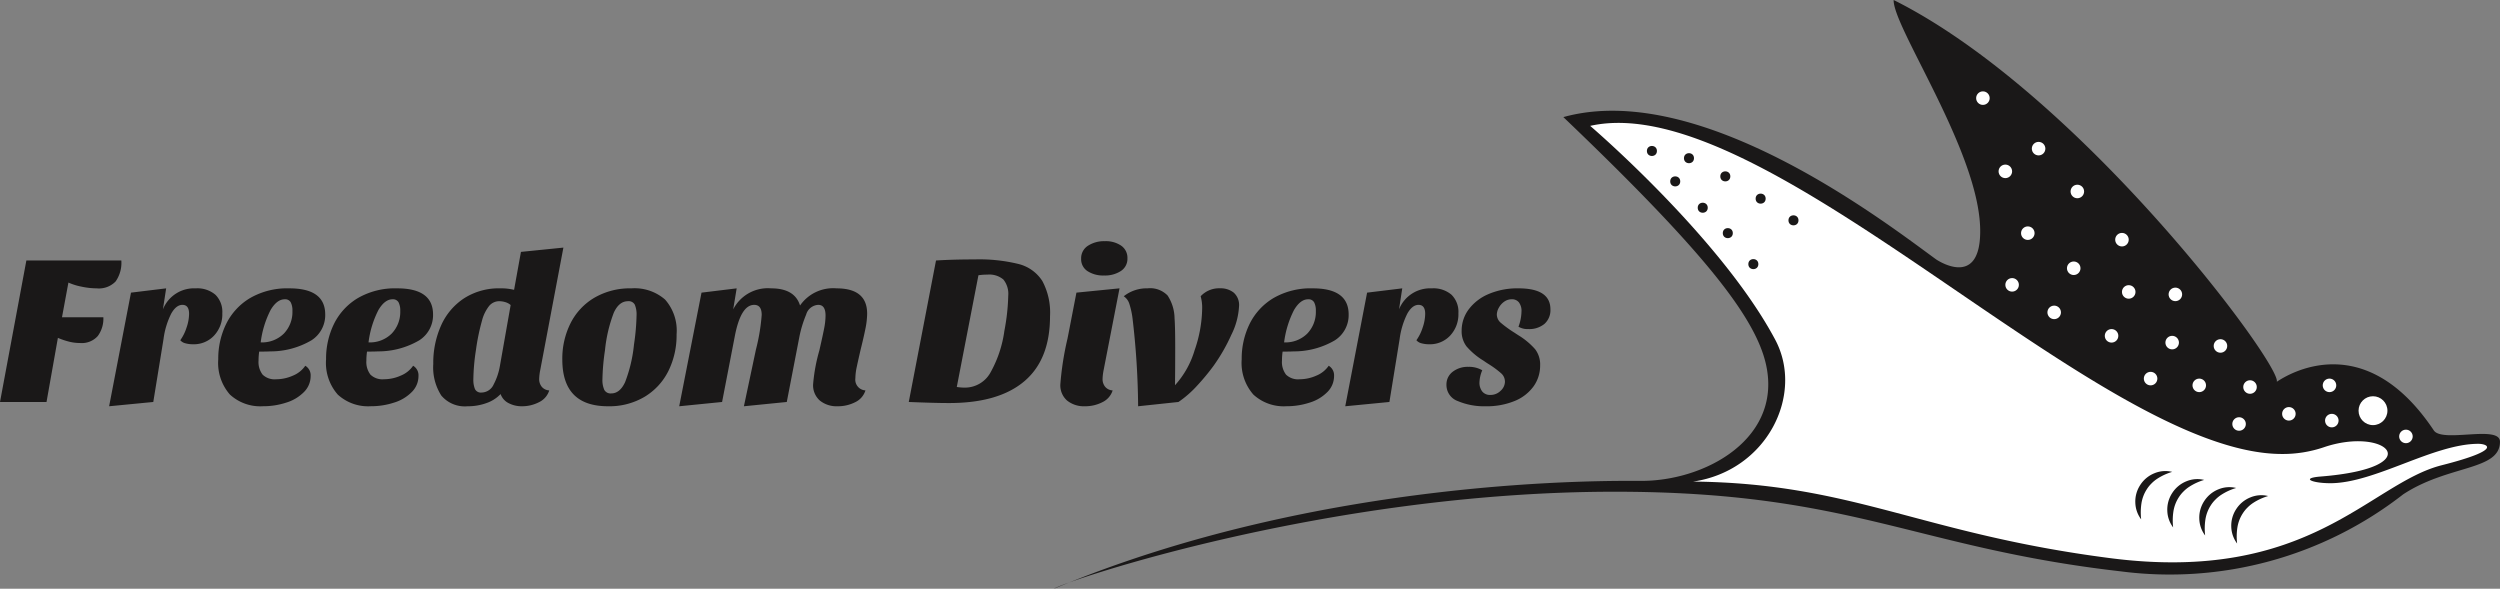 <svg xmlns="http://www.w3.org/2000/svg" width="268.213" height="63.166" viewBox="0 0 268.213 63.166"><rect x="0" y="0" width="268.213" height="63.166" fill="#808080" stroke="none"/><g transform="translate(-253.931 -29)"><g transform="translate(367 29)"><path d="M586.19,64.007c20,9.989,41.671,39.21,41.105,40.96,1.105-.74,9.373-5.993,16.844,5.215.918,1.377,7.1-.636,7.1,1.215,0,3.123-5.539,2.457-10.389,5.649a40.719,40.719,0,0,1-30.293,8.259c-22.137-2.534-28.868-8.544-54.284-8.544-30.817,0-59.126,9.649-60.178,10.412,28.89-12.092,59.775-11.574,63.027-11.574,7.44,0,16.2-5.239,12.9-14.064-1.87-5-7.67-11.978-21.269-24.965,14.748-4.1,34.795,11.484,40.02,15.286-.269-.2,4.811,3.482,4.7-3.241C595.353,80.271,586.1,66.91,586.19,64.007Z" transform="translate(-496.098 -64.007)" fill="#1a1818"/><path d="M592.68,86.462c18.976-4.239,54.473,35.2,74.212,35.2a13.657,13.657,0,0,0,4.462-.71c6.76-2.321,11.487,2.186-.3,3.129-2.212.177-.9.717,1.031.717,4.773,0,11.053-4.226,15.883-4.226.9,0,2.747.6-3.936,2.3-7.74,1.966-14.195,12.722-35.549,9.967-20.393-2.631-27.518-8.026-44.745-8.217,7.913-1.171,11.926-9.316,8.8-15.208C606.715,98.458,592.68,86.462,592.68,86.462Z" transform="translate(-535.146 -72.957)" fill="#fff" fill-rule="evenodd"/><g transform="translate(116.016 50.536)"><path d="M712.093,153.28a6.115,6.115,0,0,0-1.59.727,3.714,3.714,0,0,0-.628.512,3.5,3.5,0,0,0-.5.617,3.884,3.884,0,0,0-.576,1.489,6.51,6.51,0,0,0-.034,1.75,3.123,3.123,0,0,1-.627-1.788,3.232,3.232,0,0,1,.533-1.91,3.239,3.239,0,0,1,1.532-1.257A3.048,3.048,0,0,1,712.093,153.28Z" transform="translate(-697.84 -150.599)" fill="#1a1818"/><path d="M706.332,151.831a6.083,6.083,0,0,0-1.589.727,3.694,3.694,0,0,0-.628.512,3.5,3.5,0,0,0-.5.617,3.882,3.882,0,0,0-.576,1.488,6.535,6.535,0,0,0-.034,1.751,3.122,3.122,0,0,1-.627-1.788,3.233,3.233,0,0,1,.533-1.91,3.244,3.244,0,0,1,1.532-1.257A3.048,3.048,0,0,1,706.332,151.831Z" transform="translate(-695.511 -150.014)" fill="#1a1818"/><path d="M700.572,150.381a6.079,6.079,0,0,0-1.59.728,3.718,3.718,0,0,0-.628.512,3.476,3.476,0,0,0-.5.617,3.884,3.884,0,0,0-.577,1.488,6.536,6.536,0,0,0-.033,1.751,3.114,3.114,0,0,1-.627-1.788,3.235,3.235,0,0,1,.532-1.91,3.244,3.244,0,0,1,1.533-1.258A3.057,3.057,0,0,1,700.572,150.381Z" transform="translate(-693.182 -149.428)" fill="#1a1818"/><path d="M694.811,148.932a6.1,6.1,0,0,0-1.589.727,3.753,3.753,0,0,0-.628.512,3.527,3.527,0,0,0-.5.618,3.882,3.882,0,0,0-.576,1.488,6.535,6.535,0,0,0-.034,1.751,3.122,3.122,0,0,1-.627-1.788,3.23,3.23,0,0,1,.533-1.91,3.246,3.246,0,0,1,1.532-1.258A3.056,3.056,0,0,1,694.811,148.932Z" transform="translate(-690.853 -148.842)" fill="#1a1818"/></g><circle cx="0.538" cy="0.538" r="0.538" transform="translate(63.619 15.659)" fill="#1a1818"/><circle cx="0.538" cy="0.538" r="0.538" transform="translate(67.595 16.433)" fill="#1a1818"/><circle cx="0.538" cy="0.538" r="0.538" transform="translate(66.12 18.922)" fill="#1a1818"/><circle cx="0.538" cy="0.538" r="0.538" transform="translate(69.071 21.749)" fill="#1a1818"/><circle cx="0.538" cy="0.538" r="0.538" transform="translate(71.761 24.474)" fill="#1a1818"/><circle cx="0.538" cy="0.538" r="0.538" transform="translate(74.501 27.798)" fill="#1a1818"/><circle cx="0.538" cy="0.538" r="0.538" transform="translate(71.494 18.384)" fill="#1a1818"/><circle cx="0.538" cy="0.538" r="0.538" transform="translate(75.284 20.773)" fill="#1a1818"/><circle cx="0.538" cy="0.538" r="0.538" transform="translate(78.806 23.101)" fill="#1a1818"/><circle cx="0.726" cy="0.726" r="0.726" transform="translate(144.326 46.096)" fill="#fff"/><circle cx="0.726" cy="0.726" r="0.726" transform="translate(136.125 40.618)" fill="#fff"/><circle cx="0.726" cy="0.726" r="0.726" transform="translate(136.374 44.398)" fill="#fff"/><circle cx="0.726" cy="0.726" r="0.726" transform="translate(131.768 43.672)" fill="#fff"/><circle cx="0.726" cy="0.726" r="0.726" transform="translate(127.599 40.796)" fill="#fff"/><circle cx="0.726" cy="0.726" r="0.726" transform="translate(124.427 36.39)" fill="#fff"/><circle cx="0.726" cy="0.726" r="0.726" transform="translate(122.153 40.618)" fill="#fff"/><circle cx="0.726" cy="0.726" r="0.726" transform="translate(116.932 39.892)" fill="#fff"/><circle cx="0.726" cy="0.726" r="0.726" transform="translate(119.247 36.03)" fill="#fff"/><circle cx="0.726" cy="0.726" r="0.726" transform="translate(119.59 30.857)" fill="#fff"/><circle cx="0.726" cy="0.726" r="0.726" transform="translate(112.744 35.304)" fill="#fff"/><circle cx="0.726" cy="0.726" r="0.726" transform="translate(114.586 30.594)" fill="#fff"/><circle cx="0.726" cy="0.726" r="0.726" transform="translate(113.86 24.988)" fill="#fff"/><circle cx="0.726" cy="0.726" r="0.726" transform="translate(109.073 19.817)" fill="#fff"/><circle cx="0.726" cy="0.726" r="0.726" transform="translate(104.916 15.221)" fill="#fff"/><circle cx="0.726" cy="0.726" r="0.726" transform="translate(98.942 9.802)" fill="#fff"/><circle cx="0.726" cy="0.726" r="0.726" transform="translate(101.349 17.658)" fill="#fff"/><circle cx="0.726" cy="0.726" r="0.726" transform="translate(103.759 24.289)" fill="#fff"/><circle cx="0.726" cy="0.726" r="0.726" transform="translate(102.075 29.834)" fill="#fff"/><circle cx="0.726" cy="0.726" r="0.726" transform="translate(108.685 28.054)" fill="#fff"/><circle cx="0.726" cy="0.726" r="0.726" transform="translate(106.589 32.788)" fill="#fff"/><circle cx="0.726" cy="0.726" r="0.726" transform="translate(126.425 44.762)" fill="#fff"/><circle cx="1.549" cy="1.549" r="1.549" transform="translate(139.969 42.511)" fill="#fff"/></g><path d="M12.949-15.18a3.494,3.494,0,0,1-.609,2.243,2.485,2.485,0,0,1-2.036.747,7.952,7.952,0,0,1-1.633-.184,6.359,6.359,0,0,1-1.4-.437l-.69,3.726h4.439a3.131,3.131,0,0,1-.6,2.012,2.3,2.3,0,0,1-1.909.747A4.749,4.749,0,0,1,7.2-6.509a8.234,8.234,0,0,1-1.058-.368L4.922,0H-.069L2.76-15.18Zm4.462,5.244A3.594,3.594,0,0,1,20.93-12.19a2.98,2.98,0,0,1,2.116.69,2.58,2.58,0,0,1,.736,1.978,3.346,3.346,0,0,1-.885,2.4,2.961,2.961,0,0,1-2.243.931,3.093,3.093,0,0,1-.816-.1,1.048,1.048,0,0,1-.564-.333,4.893,4.893,0,0,0,.667-1.345,4.677,4.677,0,0,0,.276-1.484q0-.966-.713-.966-.667,0-1.2.932a8.526,8.526,0,0,0-.828,2.726L16.376,0,11.638.46l2.346-12.19,3.772-.46Zm13.57-2.254q3.841,0,3.841,2.806a3.2,3.2,0,0,1-1.484,2.772,8.686,8.686,0,0,1-4.427,1.185q-.368.023-1.173.023a6.822,6.822,0,0,0-.069.966,2.223,2.223,0,0,0,.437,1.506,1.849,1.849,0,0,0,1.449.495,4.429,4.429,0,0,0,1.806-.391,2.948,2.948,0,0,0,1.323-1.058,1.191,1.191,0,0,1,.575,1.1,2.412,2.412,0,0,1-.713,1.714,4.523,4.523,0,0,1-1.9,1.138,7.91,7.91,0,0,1-2.5.391A4.806,4.806,0,0,1,24.6-.794a5.142,5.142,0,0,1-1.253-3.784,8.459,8.459,0,0,1,.851-3.8,6.653,6.653,0,0,1,2.565-2.771A7.959,7.959,0,0,1,30.981-12.19Zm-.506,1.173q-.828,0-1.507,1.139A10.413,10.413,0,0,0,27.9-6.394a3.311,3.311,0,0,0,2.484-.943,3.344,3.344,0,0,0,.92-2.438,1.877,1.877,0,0,0-.184-.92A.679.679,0,0,0,30.475-11.017ZM42.55-12.19q3.841,0,3.841,2.806a3.2,3.2,0,0,1-1.484,2.772A8.686,8.686,0,0,1,40.48-5.428q-.368.023-1.173.023a6.822,6.822,0,0,0-.069.966,2.223,2.223,0,0,0,.437,1.506,1.849,1.849,0,0,0,1.449.495,4.429,4.429,0,0,0,1.806-.391,2.948,2.948,0,0,0,1.323-1.058,1.191,1.191,0,0,1,.575,1.1,2.412,2.412,0,0,1-.713,1.714,4.523,4.523,0,0,1-1.9,1.138,7.91,7.91,0,0,1-2.5.391A4.806,4.806,0,0,1,36.168-.794a5.142,5.142,0,0,1-1.254-3.784,8.459,8.459,0,0,1,.851-3.8,6.653,6.653,0,0,1,2.564-2.771A7.958,7.958,0,0,1,42.55-12.19Zm-.506,1.173q-.828,0-1.507,1.139a10.413,10.413,0,0,0-1.069,3.484,3.311,3.311,0,0,0,2.484-.943,3.344,3.344,0,0,0,.92-2.438,1.877,1.877,0,0,0-.184-.92A.679.679,0,0,0,42.044-11.017Zm15.847,7.59a5.685,5.685,0,0,0-.115.966,1.284,1.284,0,0,0,.276.828,1.1,1.1,0,0,0,.805.391,2.079,2.079,0,0,1-1.1,1.265A3.922,3.922,0,0,1,55.936.46,3.035,3.035,0,0,1,54.5.127a1.738,1.738,0,0,1-.862-.978A3.817,3.817,0,0,1,52.13.115,5.818,5.818,0,0,1,50.094.46,3.293,3.293,0,0,1,47.277-.69a5.582,5.582,0,0,1-.862-3.381,9.806,9.806,0,0,1,.851-4.163,6.77,6.77,0,0,1,2.472-2.9,6.934,6.934,0,0,1,3.875-1.058,5.918,5.918,0,0,1,1.472.161l.736-4.071,4.554-.46ZM54.717-10.4a1.481,1.481,0,0,0-.575-.311,2.249,2.249,0,0,0-.644-.1,1.41,1.41,0,0,0-1.069.483,4.229,4.229,0,0,0-.793,1.622,23.146,23.146,0,0,0-.644,3.14,22.261,22.261,0,0,0-.276,3.105,2.641,2.641,0,0,0,.173,1.081.7.7,0,0,0,.7.368,1.439,1.439,0,0,0,1.3-.862,6.615,6.615,0,0,0,.678-2.013ZM67.666-12.19a4.969,4.969,0,0,1,3.623,1.208,5.035,5.035,0,0,1,1.23,3.737,8.621,8.621,0,0,1-.874,3.91A6.714,6.714,0,0,1,69.1-.564,7.391,7.391,0,0,1,65.159.46q-4.9,0-4.9-5.014a8.457,8.457,0,0,1,.886-3.9A6.634,6.634,0,0,1,63.71-11.19,7.584,7.584,0,0,1,67.666-12.19ZM67.3-10.81q-.943,0-1.507,1.207a15.426,15.426,0,0,0-.954,4.037,23.969,23.969,0,0,0-.276,3.128,2.574,2.574,0,0,0,.2,1.139.761.761,0,0,0,.748.38q.92,0,1.483-1.207a15.426,15.426,0,0,0,.954-4.036,23.969,23.969,0,0,0,.276-3.128,2.716,2.716,0,0,0-.184-1.139A.736.736,0,0,0,67.3-10.81Zm11.293.874a4.172,4.172,0,0,1,4.071-2.254q2.53,0,3.1,1.84a4.312,4.312,0,0,1,3.91-1.84q3.289,0,3.289,2.714a8.35,8.35,0,0,1-.184,1.61q-.184.92-.506,2.208Q92-4.485,91.851-3.772A6.087,6.087,0,0,0,91.7-2.553a1.153,1.153,0,0,0,1.081,1.311,2.079,2.079,0,0,1-1.1,1.265A4.067,4.067,0,0,1,89.792.46a2.848,2.848,0,0,1-1.9-.61,2.17,2.17,0,0,1-.725-1.76,18.524,18.524,0,0,1,.667-3.611q.368-1.61.517-2.38A7.278,7.278,0,0,0,88.5-9.269q0-1.15-.782-1.15a1.426,1.426,0,0,0-1.3,1.047,12.452,12.452,0,0,0-.725,2.38L84.341,0l-4.6.46,1.288-6.072a21.128,21.128,0,0,0,.621-3.726q0-1.081-.805-1.081-1.449,0-2.093,3.427L77.4,0l-4.6.46,2.392-12.19,3.772-.46Zm21.758-5.244q1.886-.115,4.163-.115a17.671,17.671,0,0,1,4.7.494,4.249,4.249,0,0,1,2.541,1.817,7.159,7.159,0,0,1,.828,3.784q0,4.646-2.76,6.98T101.775.115q-.874,0-2.081-.035T97.428,0ZM102.58-1.61a5.516,5.516,0,0,0,.805.069,3.131,3.131,0,0,0,2.772-1.553,12.6,12.6,0,0,0,1.529-4.543,22.413,22.413,0,0,0,.414-3.749,2.443,2.443,0,0,0-.518-1.748,2.327,2.327,0,0,0-1.714-.529,6.218,6.218,0,0,0-.966.069Zm15.893-15.64a2.913,2.913,0,0,1,1.748.483,1.578,1.578,0,0,1,.667,1.357,1.554,1.554,0,0,1-.7,1.357,3.118,3.118,0,0,1-1.806.483,3.063,3.063,0,0,1-1.783-.472,1.519,1.519,0,0,1-.678-1.323,1.589,1.589,0,0,1,.725-1.391A3.173,3.173,0,0,1,118.473-17.25Zm-.138,13.823a5.685,5.685,0,0,0-.115.966,1.284,1.284,0,0,0,.276.828,1.1,1.1,0,0,0,.805.391A2.079,2.079,0,0,1,118.2.023a4.018,4.018,0,0,1-1.863.437,2.884,2.884,0,0,1-1.921-.61,2.17,2.17,0,0,1-.725-1.76,32.1,32.1,0,0,1,.759-4.853l.092-.46.874-4.508,4.623-.46Zm3.7,3.887a85.169,85.169,0,0,0-.6-9.43,8.364,8.364,0,0,0-.356-1.6,1.521,1.521,0,0,0-.586-.771,3.945,3.945,0,0,1,2.553-.851,2.6,2.6,0,0,1,2.151.771,4.579,4.579,0,0,1,.747,2.45q.069.92.069,3.128,0,2.254-.023,4.048a9.651,9.651,0,0,0,2.1-3.738,14.169,14.169,0,0,0,.816-4.5,4.565,4.565,0,0,0-.161-1.311,2.7,2.7,0,0,1,2.093-.851,2.246,2.246,0,0,1,1.449.46,1.774,1.774,0,0,1,.575,1.472,7.764,7.764,0,0,1-.816,3.036,19.286,19.286,0,0,1-1.943,3.381,24.1,24.1,0,0,1-1.736,2.093A11.284,11.284,0,0,1,126.362,0Zm18.745-12.65q3.841,0,3.841,2.806a3.2,3.2,0,0,1-1.484,2.772,8.686,8.686,0,0,1-4.427,1.185q-.368.023-1.173.023a6.822,6.822,0,0,0-.069.966,2.223,2.223,0,0,0,.437,1.506,1.849,1.849,0,0,0,1.449.495,4.429,4.429,0,0,0,1.805-.391,2.948,2.948,0,0,0,1.322-1.058,1.191,1.191,0,0,1,.575,1.1,2.412,2.412,0,0,1-.713,1.714,4.523,4.523,0,0,1-1.9,1.138,7.91,7.91,0,0,1-2.5.391A4.806,4.806,0,0,1,134.4-.794a5.142,5.142,0,0,1-1.254-3.784,8.459,8.459,0,0,1,.851-3.8,6.653,6.653,0,0,1,2.564-2.771A7.959,7.959,0,0,1,140.783-12.19Zm-.506,1.173q-.828,0-1.507,1.139a10.413,10.413,0,0,0-1.07,3.484,3.311,3.311,0,0,0,2.484-.943,3.344,3.344,0,0,0,.92-2.438,1.877,1.877,0,0,0-.184-.92A.679.679,0,0,0,140.277-11.017Zm9.752,1.081a3.594,3.594,0,0,1,3.519-2.254,2.98,2.98,0,0,1,2.116.69,2.58,2.58,0,0,1,.736,1.978,3.346,3.346,0,0,1-.885,2.4,2.961,2.961,0,0,1-2.243.931,3.093,3.093,0,0,1-.816-.1,1.048,1.048,0,0,1-.563-.333,4.893,4.893,0,0,0,.667-1.345,4.677,4.677,0,0,0,.276-1.484q0-.966-.713-.966-.667,0-1.2.932a8.525,8.525,0,0,0-.828,2.726L148.994,0l-4.738.46L146.6-11.73l3.772-.46Zm11.362,7.751a1.181,1.181,0,0,0-.4-.885,9.988,9.988,0,0,0-1.322-.978q-.368-.23-.552-.368a7.649,7.649,0,0,1-1.852-1.553,2.669,2.669,0,0,1-.518-1.668,3.8,3.8,0,0,1,.759-2.3,5.165,5.165,0,0,1,2.139-1.645,7.849,7.849,0,0,1,3.2-.609q3.427,0,3.427,2.254a1.972,1.972,0,0,1-.632,1.552,2.553,2.553,0,0,1-1.76.563,1.881,1.881,0,0,1-1.035-.253,4.879,4.879,0,0,0,.322-1.633,1.5,1.5,0,0,0-.276-.977.932.932,0,0,0-.759-.334,1.384,1.384,0,0,0-.828.265,1.885,1.885,0,0,0-.575.656,1.547,1.547,0,0,0-.207.713,1.177,1.177,0,0,0,.437.9,12.637,12.637,0,0,0,1.426,1.035l.46.3a7.732,7.732,0,0,1,1.794,1.5,2.692,2.692,0,0,1,.529,1.725,3.815,3.815,0,0,1-.7,2.243,4.659,4.659,0,0,1-2.036,1.576A7.855,7.855,0,0,1,159.3.46a7.186,7.186,0,0,1-2.956-.552,1.829,1.829,0,0,1-1.23-1.748,1.7,1.7,0,0,1,.667-1.4,2.618,2.618,0,0,1,1.679-.529,2.806,2.806,0,0,1,1.495.368,3.64,3.64,0,0,0-.3,1.288,1.522,1.522,0,0,0,.3.989,1.06,1.06,0,0,0,.874.368,1.525,1.525,0,0,0,1.1-.449A1.348,1.348,0,0,0,161.391-2.185Z" transform="translate(254 72.126)" fill="#1a1818"/></g></svg>